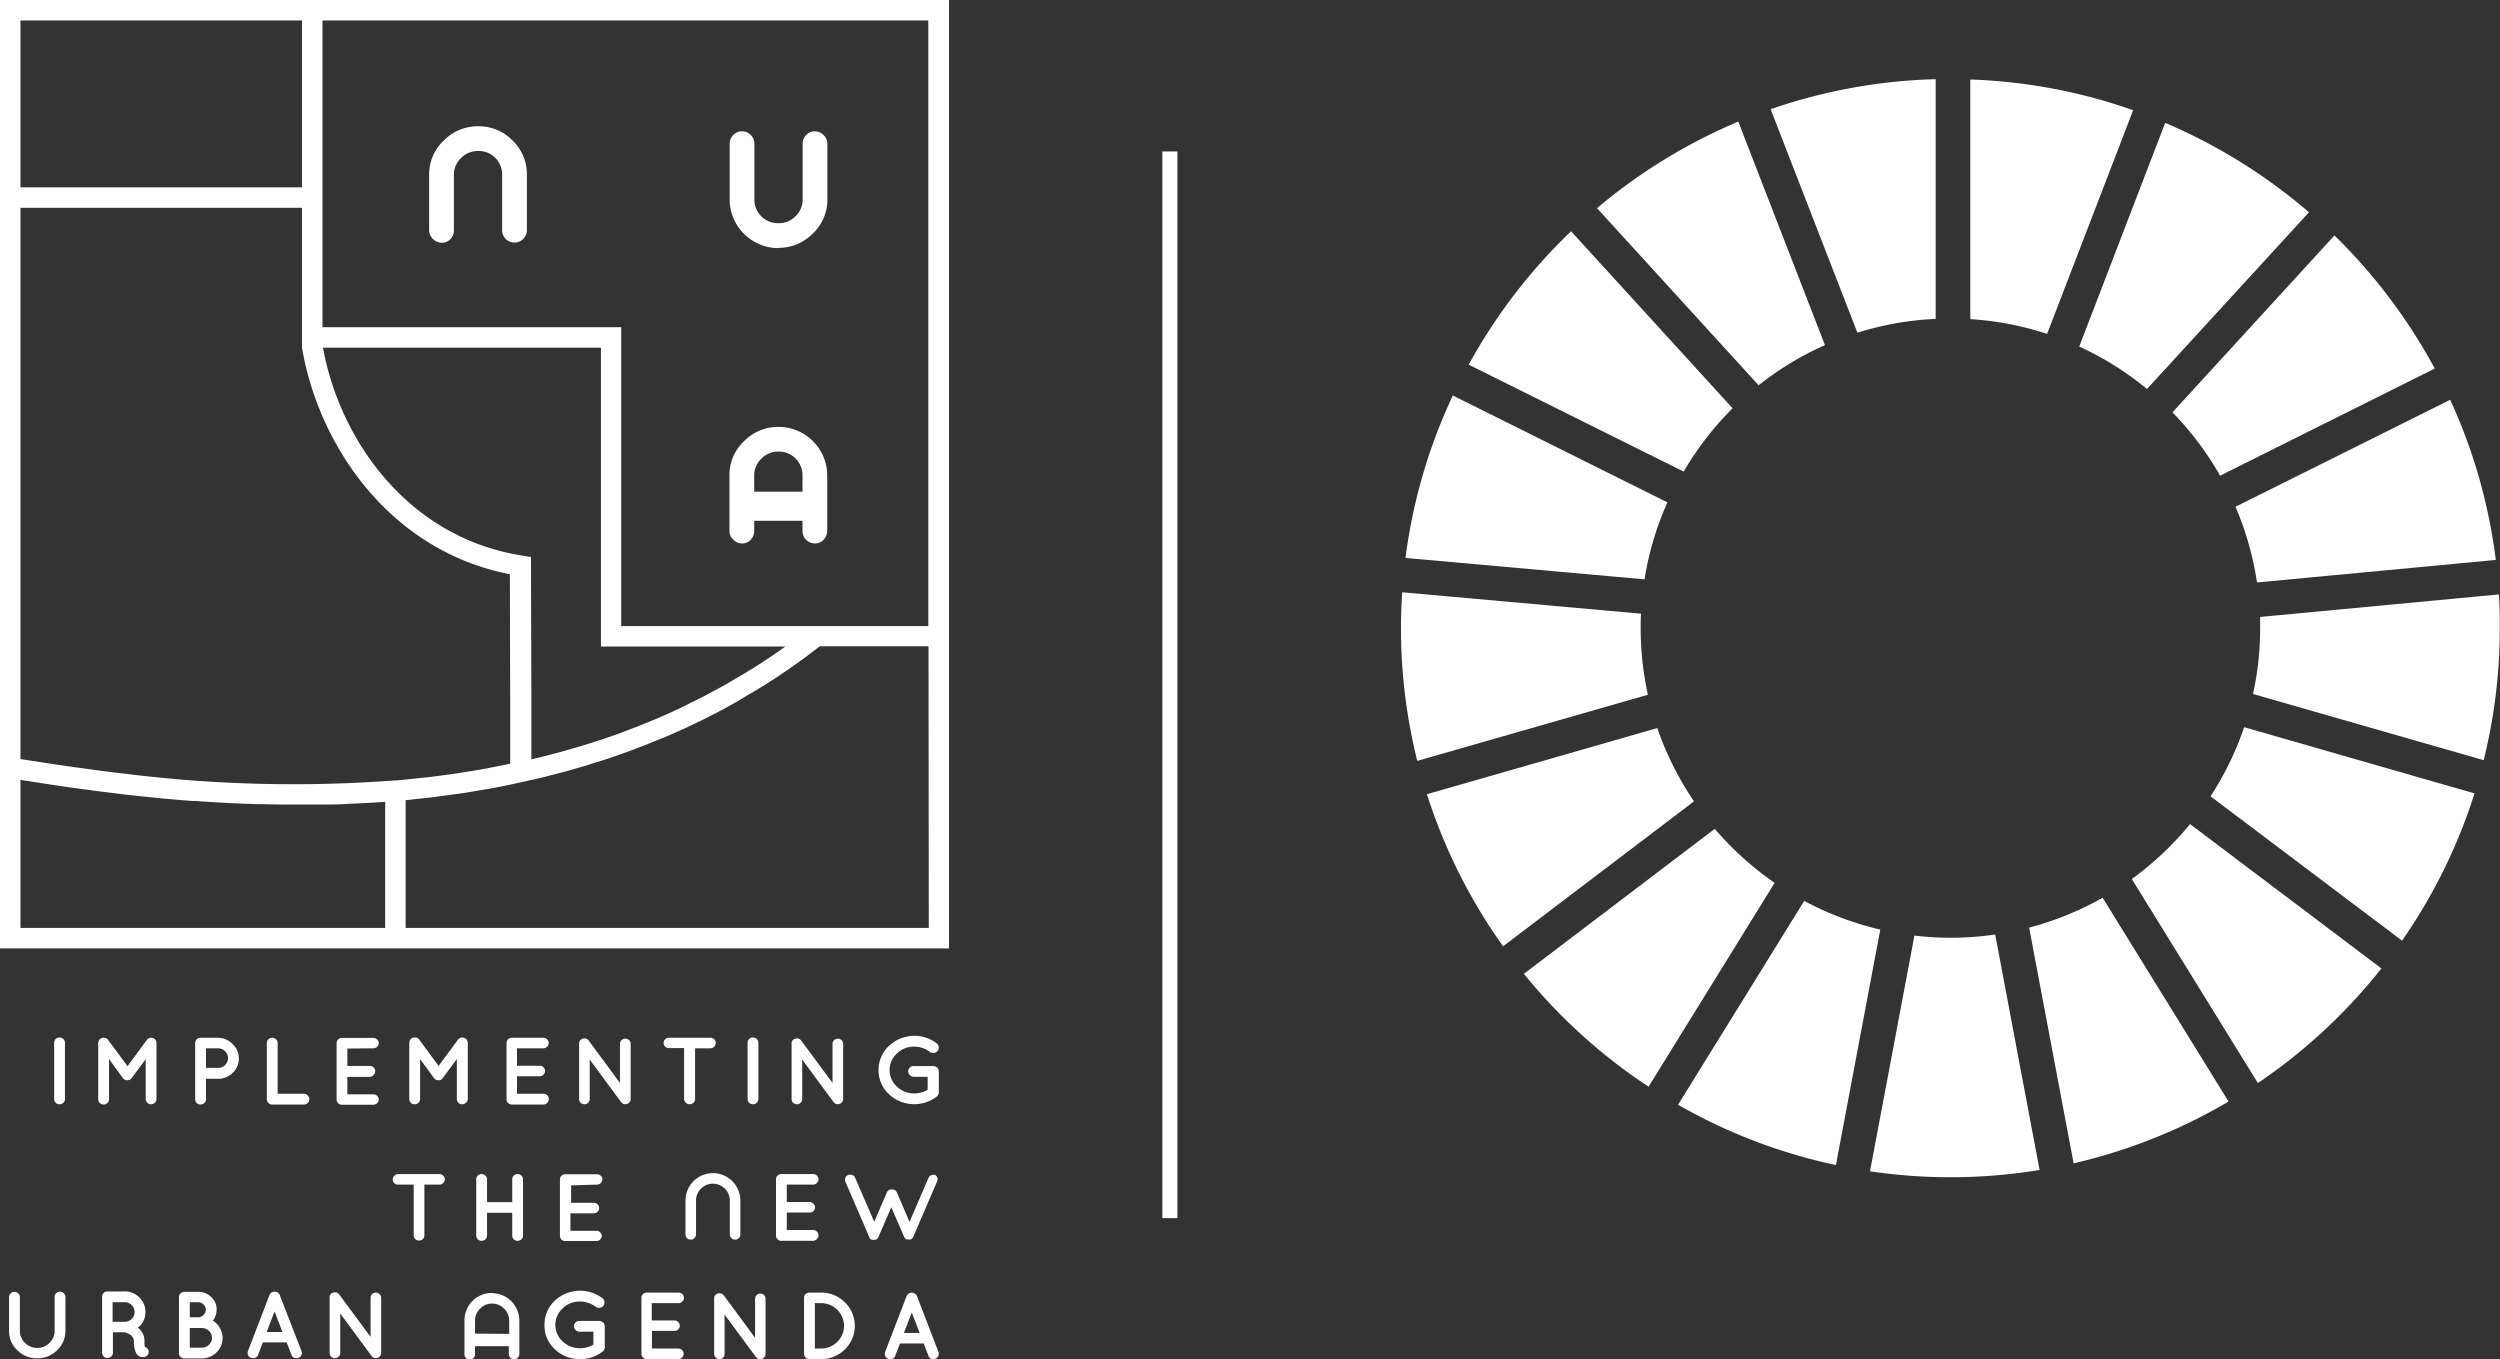 <svg xmlns="http://www.w3.org/2000/svg" viewBox="0 0 488.41 265.58"><rect x="0" y="0" width="488.41" height="265.58" fill="#333333" stroke="none"/><defs><style>.cls-1{fill:#fff;}</style></defs><g id="Capa_2" data-name="Capa 2"><g id="Capa_1-2" data-name="Capa 1"><path class="cls-1" d="M85.93,229.37H77.82a1,1,0,0,0-.74.3,1,1,0,0,0,.74,1.76h3v9.91a1,1,0,0,0,.31.73,1.09,1.09,0,0,0,1.48,0,1,1,0,0,0,.3-.73v-9.91h3a1.08,1.08,0,0,0,1-1,1,1,0,0,0-.31-.72A1,1,0,0,0,85.93,229.37Z"/><path class="cls-1" d="M101.11,229.37a1,1,0,0,0-.74.3,1,1,0,0,0-.3.72v4.46H95.15v-4.46a1,1,0,0,0-.32-.72,1.08,1.08,0,0,0-1.49,0,1,1,0,0,0-.3.72v11a1,1,0,0,0,.3.73,1.1,1.1,0,0,0,1.49,0,1,1,0,0,0,.32-.73v-4.45h4.92v4.45a1,1,0,0,0,.3.73,1.1,1.1,0,0,0,1.49,0,1,1,0,0,0,.32-.73v-11a1,1,0,0,0-.32-.72A1,1,0,0,0,101.11,229.37Z"/><path class="cls-1" d="M116.69,231.43a1.08,1.08,0,0,0,1-1,1,1,0,0,0-.32-.72,1,1,0,0,0-.73-.3h-6.21a1,1,0,0,0-.74.3,1,1,0,0,0-.3.72v11a1,1,0,0,0,.3.73,1,1,0,0,0,.74.29l0,0,0,0h6.15a1.06,1.06,0,0,0,1-1,1.08,1.08,0,0,0-1-1h-5.14v-3.41H116a1,1,0,0,0,.74-.31,1,1,0,0,0,.31-.72,1,1,0,0,0-.32-.73,1,1,0,0,0-.73-.3h-4.42v-3.4Z"/><path class="cls-1" d="M159.59,242.06a1,1,0,0,0,.32-.73,1,1,0,0,0-.32-.72,1,1,0,0,0-.73-.31h-5.15v-3.41h4.43a1,1,0,0,0,.73-1.76,1,1,0,0,0-.73-.3h-4.43v-3.4h5.15a1,1,0,0,0,.73-.31,1,1,0,0,0,0-1.45,1,1,0,0,0-.73-.3h-6.21a1,1,0,0,0-.74.3,1,1,0,0,0-.31.72v11a1,1,0,0,0,.31.73,1,1,0,0,0,.74.29l0,0,0,0h6.16A1,1,0,0,0,159.59,242.06Z"/><path class="cls-1" d="M182.76,229.58a1.1,1.1,0,0,0-.8,0,1.06,1.06,0,0,0-.57.55l-3.7,8.59L175.24,233a1,1,0,0,0-1-.63,1,1,0,0,0-1,.63l-2.45,5.69-3.72-8.59a1,1,0,0,0-.56-.55,1,1,0,0,0-.79,0,.91.91,0,0,0-.56.54,1,1,0,0,0,0,.78l4.67,10.82a.31.31,0,0,1,0,.09s0,.07.05.08v0l.11.12.15.14h0a.51.51,0,0,0,.14.09l.07,0,.13,0h.06a.82.82,0,0,0,.36,0H171a.51.51,0,0,1,.17-.05h0l.15-.11h0l.11-.1a.06.06,0,0,0,0-.05l.13-.13a.8.8,0,0,0,.08-.17l2.49-5.75,2.49,5.75a.27.27,0,0,0,.11.19.77.77,0,0,0,.25.26h0a.41.41,0,0,0,.14.1l.07,0,.13,0h.06a.42.42,0,0,0,.18,0,.44.44,0,0,0,.18,0h0l.13,0h.06l.17-.11h0a.45.45,0,0,1,.13-.1l0-.05a.69.69,0,0,0,.21-.3l4.65-10.82a.9.9,0,0,0,0-.77A1,1,0,0,0,182.76,229.58Z"/><path class="cls-1" d="M142.58,234.55v6.61a1,1,0,0,0,.31.72,1,1,0,0,0,.73.3,1,1,0,0,0,.72-.3,1,1,0,0,0,.3-.72v-6.61a5.36,5.36,0,0,0-10.72,0v6.61a1,1,0,0,0,.29.72,1,1,0,0,0,.73.3,1,1,0,0,0,.73-.3,1,1,0,0,0,.31-.72v-6.61a3.3,3.3,0,1,1,6.6,0Z"/><path class="cls-1" d="M11.73,252.34a1.05,1.05,0,0,0-.75.3,1,1,0,0,0-.31.72V260a3.15,3.15,0,0,1-1,2.34,3.32,3.32,0,0,1-2.4,1,3.28,3.28,0,0,1-2.39-1,3.16,3.16,0,0,1-1-2.33v-6.61a1,1,0,0,0-.31-.72,1.05,1.05,0,0,0-.75-.3,1,1,0,0,0-.74.3,1,1,0,0,0-.31.72V260a5.1,5.1,0,0,0,1.61,3.79,5.34,5.34,0,0,0,3.88,1.57,5.33,5.33,0,0,0,3.89-1.57A5.15,5.15,0,0,0,12.78,260v-6.61a1,1,0,0,0-.31-.72A1,1,0,0,0,11.73,252.34Z"/><path class="cls-1" d="M28.3,263.16a4.61,4.61,0,0,1-.08-1.09,3.16,3.16,0,0,0-1.29-2.69,3.68,3.68,0,0,0,1.48-3,3.89,3.89,0,0,0-1.19-2.91,3.94,3.94,0,0,0-2.87-1.17H21a1,1,0,0,0-.75.3,1,1,0,0,0-.3.72v10.95a1,1,0,0,0,.3.73,1.07,1.07,0,0,0,.75.29,1.08,1.08,0,0,0,.75-.29,1,1,0,0,0,.31-.73v-4h2.24a3.48,3.48,0,0,1,1.07.45,1.59,1.59,0,0,1,.79,1.34,5.18,5.18,0,0,0,.4,2.22,1.51,1.51,0,0,0,1.35.86h0a1.08,1.08,0,0,0,.93-.43.91.91,0,0,0,.15-.92A.94.94,0,0,0,28.3,263.16Zm-2.57-5.49a1.91,1.91,0,0,1-1.38.56H22V254.4h2.34a1.88,1.88,0,0,1,1.38.57,1.85,1.85,0,0,1,.57,1.35A1.81,1.81,0,0,1,25.73,257.67Z"/><path class="cls-1" d="M41.6,258a3.61,3.61,0,0,0,.72-2.26,3.19,3.19,0,0,0-1.06-2.35,3.49,3.49,0,0,0-2.55-1H36a1,1,0,0,0-.74.3,1,1,0,0,0-.3.72v10.95a1,1,0,0,0,.3.73,1,1,0,0,0,.74.29l.06,0,0,0h3.36a4,4,0,0,0,2.88-1.17,3.82,3.82,0,0,0,1.19-2.82,3.76,3.76,0,0,0-.53-1.93A4.05,4.05,0,0,0,41.6,258Zm-4.52-3.58h1.63a1.43,1.43,0,0,1,1.06.43,1.4,1.4,0,0,1,.44,1,1.47,1.47,0,0,1-.44,1.06,1.44,1.44,0,0,1-1.06.44H37.08Zm3.76,8.3a2,2,0,0,1-1.39.57H37.08v-3.84h2.37a2,2,0,0,1,1.39.57,1.78,1.78,0,0,1,.57,1.34A1.82,1.82,0,0,1,40.84,262.7Z"/><path class="cls-1" d="M54.65,253a1,1,0,0,0-1-.65,1,1,0,0,0-.6.17,1,1,0,0,0-.4.48l-4.2,10.93a1,1,0,0,0,1.05,1.39.92.92,0,0,0,.92-.65l.93-2.41H56l.93,2.41a.9.9,0,0,0,.9.65,1,1,0,0,0,1.06-1.39Zm-2.55,7.22,1.54-4,1.54,4Z"/><path class="cls-1" d="M73.42,252.53a1,1,0,0,0-.72.29,1,1,0,0,0-.3.71v7.65l-6.14-8.3a1,1,0,0,0-.67-.4,1.15,1.15,0,0,0-.82.21.83.83,0,0,0-.37.82v10.8a1,1,0,0,0,.3.73,1,1,0,0,0,.73.29,1,1,0,0,0,.73-.3,1,1,0,0,0,.31-.72v-7.7l6.08,8.24a.35.35,0,0,0,.09.11,1,1,0,0,0,.76.37,1.08,1.08,0,0,0,.75-.29,1,1,0,0,0,.32-.73V253.53a1,1,0,0,0-.32-.71A1.05,1.05,0,0,0,73.42,252.53Z"/><path class="cls-1" d="M117,258.06h-3.78a1.06,1.06,0,0,0-.77.3,1,1,0,0,0-.32.73,1,1,0,0,0,.33.75,1,1,0,0,0,.76.32h2.71v2.54a5.21,5.21,0,0,1-2.6.7,4.83,4.83,0,0,1-3.41-1.33,4.37,4.37,0,0,1,0-6.46,4.64,4.64,0,0,1,3.26-1.34,5.14,5.14,0,0,1,3.16,1,1.1,1.1,0,0,0,.82.23,1,1,0,0,0,.72-.4,1.06,1.06,0,0,0-.21-1.5,7.26,7.26,0,0,0-9.29.51,6.32,6.32,0,0,0-2,4.75,6.24,6.24,0,0,0,2,4.72,7,7,0,0,0,5,1.94,6.88,6.88,0,0,0,4.31-1.45.89.89,0,0,0,.36-.44v0a.83.83,0,0,0,.1-.41v-4.1a1,1,0,0,0-.32-.74A1.12,1.12,0,0,0,117,258.06Z"/><path class="cls-1" d="M132.57,254.59a1,1,0,0,0,.73-.31,1,1,0,0,0,.31-.73,1,1,0,0,0-.31-.73,1.05,1.05,0,0,0-.73-.29h-6.21a1,1,0,0,0-.74.29,1,1,0,0,0-.31.73V264.5a1,1,0,0,0,.31.72,1,1,0,0,0,.74.3v0l0,0h6.16a1,1,0,0,0,.73-.31,1,1,0,0,0,.31-.72,1,1,0,0,0-.31-.73,1,1,0,0,0-.73-.3h-5.15V260h4.43a1,1,0,0,0,1-1,1,1,0,0,0-.31-.72,1,1,0,0,0-.73-.31h-4.43v-3.39Z"/><path class="cls-1" d="M148.55,252.71a1,1,0,0,0-.72.3.93.93,0,0,0-.31.71v7.64l-6.13-8.3a1,1,0,0,0-.67-.39,1.09,1.09,0,0,0-.83.21.86.86,0,0,0-.37.82v10.8a1,1,0,0,0,.31.72,1,1,0,0,0,.73.3,1,1,0,0,0,1-1v-7.7l6.08,8.24.1.11a1,1,0,0,0,.76.37,1.05,1.05,0,0,0,.75-.3,1,1,0,0,0,.31-.72V253.72a.93.93,0,0,0-.31-.71A1,1,0,0,0,148.55,252.71Z"/><path class="cls-1" d="M160.37,252.53h-2.25a1.06,1.06,0,0,0-.74.29,1,1,0,0,0-.3.73V264.5a1,1,0,0,0,.3.72,1,1,0,0,0,.74.3h2.25a6.44,6.44,0,0,0,4.69-1.9,6.41,6.41,0,0,0,0-9.19A6.44,6.44,0,0,0,160.37,252.53Zm3.2,9.62a4.47,4.47,0,0,1-3.2,1.31h-1.18v-8.87h1.18a4.38,4.38,0,0,1,3.2,1.3,4.37,4.37,0,0,1,0,6.26Z"/><path class="cls-1" d="M179.14,253.2a1.12,1.12,0,0,0-1.61-.49,1.22,1.22,0,0,0-.41.49l-4.2,10.93a1,1,0,0,0,.12.93,1,1,0,0,0,.94.46.94.94,0,0,0,.92-.65l.93-2.41h4.62l.93,2.41a.9.9,0,0,0,.9.65,1,1,0,0,0,.94-.46,1,1,0,0,0,.12-.93Zm-2.55,7.21,1.54-4,1.54,4Z"/><path class="cls-1" d="M96.1,252.6A5.33,5.33,0,0,0,90.74,258v6.6a1,1,0,0,0,.29.72,1,1,0,0,0,.73.3,1,1,0,0,0,.73-.3,1,1,0,0,0,.31-.72V263h6.6v1.53a1,1,0,0,0,.31.72,1,1,0,0,0,.73.3,1,1,0,0,0,.72-.3,1,1,0,0,0,.3-.72V258a5.36,5.36,0,0,0-5.36-5.36Zm-3.3,7.94V258a3.19,3.19,0,0,1,1-2.33,3.16,3.16,0,0,1,2.34-1,3.22,3.22,0,0,1,2.34,1,3.18,3.18,0,0,1,1,2.34v2.58Z"/><path class="cls-1" d="M11.63,215.73a1.08,1.08,0,0,0,.75-.29,1,1,0,0,0,.31-.73v-11a1,1,0,0,0-.31-.72,1.05,1.05,0,0,0-.75-.3,1,1,0,0,0-.75.3,1,1,0,0,0-.3.72v11a1,1,0,0,0,.3.73A1.07,1.07,0,0,0,11.63,215.73Z"/><path class="cls-1" d="M29.54,202.74h0a1,1,0,0,0-.85.43l-3.78,5.12-3.78-5.12a1,1,0,0,0-.84-.43h-.06a1,1,0,0,0-.74.3,1,1,0,0,0-.3.72v11a1,1,0,0,0,.3.73,1,1,0,0,0,.74.29,1.08,1.08,0,0,0,.75-.29,1,1,0,0,0,.32-.73V206.9L24,210.61a1.07,1.07,0,0,0,.88.43h0a1,1,0,0,0,.85-.43l2.74-3.71v7.81a1,1,0,0,0,.3.73,1.09,1.09,0,0,0,1.49,0,1,1,0,0,0,.31-.72v-11a1,1,0,0,0-.31-.71A1.15,1.15,0,0,0,29.54,202.74Z"/><path class="cls-1" d="M42.57,202.74h-3.4a1,1,0,0,0-.74.3,1,1,0,0,0-.3.72v11a1,1,0,0,0,.3.73,1.1,1.1,0,0,0,1.49,0,1,1,0,0,0,.32-.73v-4h2.33a4,4,0,0,0,2.89-1.16,3.74,3.74,0,0,0,1.2-2.8,3.79,3.79,0,0,0-1.2-2.81A4,4,0,0,0,42.57,202.74ZM44,208.07a1.91,1.91,0,0,1-1.39.55H40.24V204.8h2.33a1.88,1.88,0,0,1,1.39.56,1.85,1.85,0,0,1,0,2.71Z"/><path class="cls-1" d="M59.39,213.67H54.24v-9.91a.94.94,0,0,0-.31-.72,1.05,1.05,0,0,0-.75-.3,1,1,0,0,0-.74.3.94.94,0,0,0-.31.72v11a1,1,0,0,0,.31.73,1,1,0,0,0,.74.29h6.21a1,1,0,0,0,.73-.3,1,1,0,0,0,.31-.73,1,1,0,0,0-.31-.72A1,1,0,0,0,59.39,213.67Z"/><path class="cls-1" d="M73,204.8a1.08,1.08,0,0,0,1-1,1,1,0,0,0-.32-.72,1,1,0,0,0-.73-.3H66.8a1,1,0,0,0-.74.3,1,1,0,0,0-.3.72v11a1,1,0,0,0,.3.73,1,1,0,0,0,.74.29l0,0,0,0H73a1.06,1.06,0,0,0,1-1,1,1,0,0,0-.32-.72,1,1,0,0,0-.73-.31H67.86v-3.41h4.43A1,1,0,0,0,73,210a1,1,0,0,0,0-1.45,1,1,0,0,0-.73-.3H67.86v-3.4Z"/><path class="cls-1" d="M91.39,214.71v-11a1,1,0,0,0-.32-.71,1.15,1.15,0,0,0-.75-.31h0a1,1,0,0,0-.85.43l-3.78,5.12-3.78-5.12a.94.94,0,0,0-.84-.43H81a1,1,0,0,0-.74.3,1,1,0,0,0-.3.72v11a1,1,0,0,0,.3.73,1,1,0,0,0,.74.29,1.08,1.08,0,0,0,.75-.29,1,1,0,0,0,.32-.73V206.9l2.71,3.71a1.07,1.07,0,0,0,.88.43h0a1,1,0,0,0,.85-.43l2.74-3.71v7.81a1,1,0,0,0,.3.73,1.09,1.09,0,0,0,1.49,0A1,1,0,0,0,91.39,214.71Z"/><path class="cls-1" d="M107.21,214.7a1,1,0,0,0-.31-.72,1,1,0,0,0-.73-.31H101v-3.41h4.43a1,1,0,0,0,.74-.31,1,1,0,0,0,0-1.45,1,1,0,0,0-.73-.3H101v-3.4h5.15a1,1,0,0,0,.73-.31,1,1,0,0,0,.31-.73.94.94,0,0,0-.31-.72,1,1,0,0,0-.73-.3H100a1,1,0,0,0-.74.3,1,1,0,0,0-.3.72v11a1,1,0,0,0,.3.73,1.06,1.06,0,0,0,.74.29l0,0,0,0h6.16a1,1,0,0,0,.73-.3A1,1,0,0,0,107.21,214.7Z"/><path class="cls-1" d="M122.15,202.92a1,1,0,0,0-.73.3,1,1,0,0,0-.3.71v7.64L115,203.28a.93.93,0,0,0-.66-.4,1.17,1.17,0,0,0-.83.21.87.87,0,0,0-.37.82v10.8a1,1,0,0,0,.3.73,1.06,1.06,0,0,0,.74.29,1,1,0,0,0,.73-.3,1,1,0,0,0,.3-.72V207l6.08,8.24.1.11a1,1,0,0,0,.76.37,1.08,1.08,0,0,0,.75-.29,1,1,0,0,0,.31-.73V203.93a.93.93,0,0,0-.31-.71A1,1,0,0,0,122.15,202.92Z"/><path class="cls-1" d="M134,215.44a1.09,1.09,0,0,0,1.48,0,1,1,0,0,0,.31-.73V204.8h3a1,1,0,0,0,.73-.31,1,1,0,0,0,0-1.45,1,1,0,0,0-.74-.3H130.7a1,1,0,0,0-.75.3,1,1,0,0,0-.3.72,1,1,0,0,0,1,1h3v9.91A1,1,0,0,0,134,215.44Z"/><path class="cls-1" d="M147.84,215.44a1,1,0,0,0,.32-.73v-11a1,1,0,0,0-.32-.72,1.05,1.05,0,0,0-.75-.3,1,1,0,0,0-.74.3,1,1,0,0,0-.3.72v11a1,1,0,0,0,.3.73,1,1,0,0,0,.74.29A1.08,1.08,0,0,0,147.84,215.44Z"/><path class="cls-1" d="M156.42,215.43a1,1,0,0,0,.3-.72V207l6.08,8.24.1.11a1,1,0,0,0,.76.37,1.08,1.08,0,0,0,.75-.29,1,1,0,0,0,.31-.73V203.93a.93.93,0,0,0-.31-.71,1,1,0,0,0-.73-.3,1,1,0,0,0-.72.3.93.93,0,0,0-.31.71v7.64l-6.13-8.29a1,1,0,0,0-.67-.4,1.18,1.18,0,0,0-.83.21.87.87,0,0,0-.37.82v10.8a1,1,0,0,0,.31.73,1,1,0,0,0,.73.29A1,1,0,0,0,156.42,215.43Z"/><path class="cls-1" d="M182.3,208.27h-3.78a1.06,1.06,0,0,0-.77.3,1,1,0,0,0-.32.73,1,1,0,0,0,.33.75,1.05,1.05,0,0,0,.76.32h2.71v2.54a5.22,5.22,0,0,1-2.6.71,4.84,4.84,0,0,1-3.41-1.34,4.37,4.37,0,0,1,0-6.46,4.64,4.64,0,0,1,3.26-1.34,5.08,5.08,0,0,1,3.16,1,1.1,1.1,0,0,0,.82.22,1,1,0,0,0,.72-.4,1,1,0,0,0,.21-.79,1,1,0,0,0-.42-.7,7.23,7.23,0,0,0-9.29.51,6.48,6.48,0,0,0,0,9.46,7.23,7.23,0,0,0,9.27.49.89.89,0,0,0,.36-.44v0a.8.8,0,0,0,.1-.41v-4.1a1,1,0,0,0-.32-.74A1.12,1.12,0,0,0,182.3,208.27Z"/><path class="cls-1" d="M185.36,0H0V185.28H185.4V2l0-2ZM63,40.6V4H181.36V122.31h-60V63.92H63Zm90.41,85.71c-.24.18-.48.36-.73.53l-1.18.83-1.82,1.22-1.18.78c-.65.42-1.31.83-2,1.24l-1.08.67c-.85.51-1.71,1-2.57,1.51l-.54.32c-1,.59-2.09,1.17-3.15,1.73-.34.19-.69.36-1,.55l-2.2,1.12-1.29.63-2,1-1.37.63-2,.89c-.46.21-.93.41-1.4.6-.7.3-1.42.59-2.13.87l-1.33.54c-.82.32-1.64.62-2.47.93l-1,.39c-1.17.42-2.35.83-3.55,1.23l-.88.28c-.92.3-1.83.59-2.76.87l-1.36.4-2.35.68-1.51.41-2.28.59-1.55.38-.92.22,0-12.69-.07-25.14h0v-1.7l-1.68-.27C79.47,105,66.31,85.69,63.1,67.92h54.3v58.39ZM4,4H59V36.6H4ZM75.25,156.68v24.6H4V152.36l1.92.3L8.1,153l3.24.49,2.18.32,3.49.47,1.91.26,5.38.67q3,.34,5.95.63l1.38.14c1.95.18,3.89.35,5.82.49l.58,0c1.78.13,3.55.24,5.31.34l1.29.07c1.89.09,3.77.17,5.63.22l.92,0c1.66.05,3.3.07,4.94.08H58c1.61,0,3.21,0,4.8,0l1,0q2.28,0,4.53-.15l1.48-.06c1.8-.09,3.59-.19,5.37-.32Zm2.2-4.21-.37,0a264.52,264.52,0,0,1-52.31-1.27q-2.71-.31-5.43-.67l-1.82-.25-3.6-.49-2.2-.32c-1.07-.16-2.14-.31-3.2-.48l-2.35-.37L4,148.3V40.6H59V67.92C62.18,86.84,76,107.6,99.61,112.18l.07,26.55,0,10.47c-.89.19-1.79.37-2.69.54l-2,.4c-1.45.26-2.92.5-4.39.73l-1.29.21q-2.86.42-5.78.77l-1.67.17C80.39,152.18,78.93,152.34,77.45,152.47Zm104,28.81H79.25V156.33l2.61-.29c.85-.09,1.71-.17,2.55-.28,1.24-.15,2.46-.32,3.68-.49l2.36-.32c1.34-.21,2.66-.44,4-.67.64-.11,1.29-.21,1.92-.33,1.14-.21,2.24-.44,3.36-.67v0l2.42-.53,1.57-.35v0c.87-.2,1.74-.39,2.6-.6l1.4-.37,2.7-.7,1.65-.47c.8-.23,1.6-.45,2.39-.69l1.74-.55,2.23-.7,1.79-.62c.7-.24,1.41-.48,2.1-.73l1.81-.68,2-.76,1.81-.74c.65-.27,1.3-.52,2-.8s1.19-.52,1.79-.79l1.89-.83,1.77-.84c.62-.29,1.24-.58,1.84-.88s1.17-.59,1.75-.89l1.79-.92,1.72-.94c.58-.32,1.17-.63,1.75-1l1.67-1,1.72-1,1.63-1,1.69-1.07c.53-.34,1.05-.7,1.58-1.06s1.11-.73,1.66-1.11l1.54-1.1,1.62-1.16,1.49-1.14c.44-.33.89-.66,1.32-1H181.4Z"/><path class="cls-1" d="M338.48,79.76,306.93,45.18a107.71,107.71,0,0,0-20,26.06l42,20.89A60.93,60.93,0,0,1,338.48,79.76Z"/><path class="cls-1" d="M419.44,76l31.65-34.53A108,108,0,0,0,423,24L406.21,67.7A60.09,60.09,0,0,1,419.44,76Z"/><path class="cls-1" d="M440.94,113.79l46.65-4.4a106.33,106.33,0,0,0-8.91-31.29L436.74,99A60.46,60.46,0,0,1,440.94,113.79Z"/><path class="cls-1" d="M433.73,92.93,475.66,72a108,108,0,0,0-19.59-26L424.42,80.56A60.59,60.59,0,0,1,433.73,92.93Z"/><path class="cls-1" d="M320.53,122.71c0-.94,0-1.89.07-2.82l-46.66-4.18c-.15,2.32-.24,4.65-.24,7a107.21,107.21,0,0,0,3.18,25.94l45.06-12.92A60.75,60.75,0,0,1,320.53,122.71Z"/><path class="cls-1" d="M416.48,171.73l24.63,39.86a107.9,107.9,0,0,0,24.13-22.39L427.86,161A61.35,61.35,0,0,1,416.48,171.73Z"/><path class="cls-1" d="M488.2,116.13l-46.65,4.4c0,.73,0,1.45,0,2.18a60,60,0,0,1-1.39,12.87l45.06,12.93a106.55,106.55,0,0,0,3.15-25.8Q488.41,119.4,488.2,116.13Z"/><path class="cls-1" d="M335,161.93l-37.29,28.32a107.91,107.91,0,0,0,24.36,22.05l24.63-39.82A61.44,61.44,0,0,1,335,161.93Z"/><path class="cls-1" d="M325.75,98.14,283.83,77.27A106.35,106.35,0,0,0,274.58,109l46.7,4.18A60.24,60.24,0,0,1,325.75,98.14Z"/><path class="cls-1" d="M396.42,181.22l8.69,46.05a106.71,106.71,0,0,0,30.27-12.07l-24.6-39.81A60.35,60.35,0,0,1,396.42,181.22Z"/><path class="cls-1" d="M431.86,155.57l37.41,28.2A106.61,106.61,0,0,0,483.43,155l-45-12.93A60.86,60.86,0,0,1,431.86,155.57Z"/><path class="cls-1" d="M381.06,183.2a60.67,60.67,0,0,1-7.05-.42l-8.68,46.05a107.28,107.28,0,0,0,33.13-.26l-8.67-46A59.9,59.9,0,0,1,381.06,183.2Z"/><path class="cls-1" d="M416.74,21.53a106.55,106.55,0,0,0-31.81-6V62.34a60.33,60.33,0,0,1,15,2.89Z"/><path class="cls-1" d="M352.48,176l-24.65,39.83a106.7,106.7,0,0,0,30.84,11.78l8.67-46A60.42,60.42,0,0,1,352.48,176Z"/><path class="cls-1" d="M378.16,62.3V15.47a106.88,106.88,0,0,0-32.24,5.87L362.87,65A59.85,59.85,0,0,1,378.16,62.3Z"/><path class="cls-1" d="M323.77,142.24l-45,12.92a107.1,107.1,0,0,0,14.88,29.71l37.3-28.32A60.22,60.22,0,0,1,323.77,142.24Z"/><path class="cls-1" d="M356.53,67.42,339.6,23.76A107,107,0,0,0,312,40.67l31.57,34.6A60.26,60.26,0,0,1,356.53,67.42Z"/><rect class="cls-1" x="227.08" y="29.59" width="2.94" height="208.39"/><path class="cls-1" d="M93.43,24.67a9.29,9.29,0,0,0-6.75,2.8,9,9,0,0,0-2.84,6.67V45a2.3,2.3,0,0,0,.75,1.69,2.44,2.44,0,0,0,1.73.73A2.21,2.21,0,0,0,88,46.71,2.39,2.39,0,0,0,88.67,45V34.14a4.57,4.57,0,0,1,1.43-3.3,4.65,4.65,0,0,1,3.35-1.35,4.59,4.59,0,0,1,4.65,4.65V45a2.37,2.37,0,0,0,.71,1.69A2.42,2.42,0,0,0,102.93,45V34.14a9.09,9.09,0,0,0-2.8-6.7A9.18,9.18,0,0,0,93.43,24.67Z"/><path class="cls-1" d="M152.05,48.42a9.27,9.27,0,0,0,6.74-2.8A9,9,0,0,0,161.64,39V28.07a2.3,2.3,0,0,0-.75-1.69,2.44,2.44,0,0,0-1.73-.73,2.23,2.23,0,0,0-1.67.73,2.42,2.42,0,0,0-.68,1.69V39a4.54,4.54,0,0,1-1.44,3.3A4.61,4.61,0,0,1,152,43.6,4.59,4.59,0,0,1,147.38,39V28.07a2.37,2.37,0,0,0-.71-1.69,2.37,2.37,0,0,0-3.42,0,2.36,2.36,0,0,0-.7,1.69V39a9.53,9.53,0,0,0,9.5,9.47Z"/><path class="cls-1" d="M145,106.17a2.22,2.22,0,0,0,1.66-.73,2.38,2.38,0,0,0,.68-1.69v-2h9.44v2a2.44,2.44,0,0,0,2.41,2.42,2.31,2.31,0,0,0,1.71-.73,2.37,2.37,0,0,0,.71-1.69V92.87a9.51,9.51,0,0,0-9.5-9.47,9.29,9.29,0,0,0-6.75,2.8,9,9,0,0,0-2.85,6.67v10.88a2.27,2.27,0,0,0,.76,1.69A2.42,2.42,0,0,0,145,106.17Zm3.78-16.6a4.63,4.63,0,0,1,3.35-1.35,4.61,4.61,0,0,1,4.65,4.65v3.18h-9.44V92.87A4.54,4.54,0,0,1,148.79,89.57Z"/></g></g></svg>